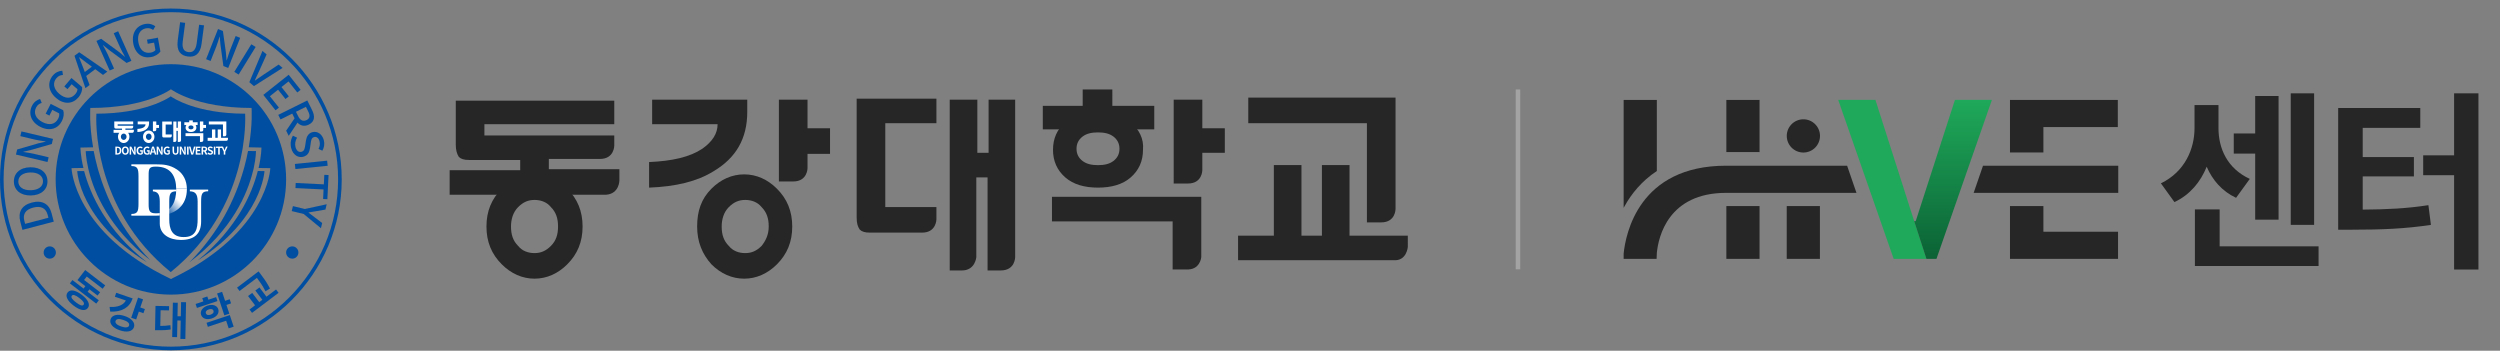 <svg width="278" height="39" viewBox="0 0 278 39" fill="none" xmlns="http://www.w3.org/2000/svg">
<rect x="0" y="0" width="278" height="39" fill="#808080" stroke="none"/>
<path d="M83.095 10.971V12.449C83.095 15.406 81.844 17.566 79.342 19.045C77.522 20.182 75.134 20.75 72.178 20.864V18.021C74.793 17.907 76.726 17.453 78.091 16.543C79.228 15.747 79.797 14.837 79.797 13.814H72.519V11.084H83.095V10.971Z" fill="#262626"/>
<path d="M86.391 20.981C85.368 19.957 84.117 19.389 82.752 19.389C81.388 19.389 80.137 19.957 79.114 20.981C77.976 22.118 77.522 23.483 77.522 25.188C77.522 26.894 78.09 28.259 79.114 29.396C80.137 30.419 81.388 30.988 82.752 30.988C84.117 30.988 85.368 30.419 86.391 29.396C87.529 28.259 88.097 26.894 88.097 25.188C88.097 23.483 87.529 22.118 86.391 20.981ZM84.686 27.349C84.117 27.918 83.549 28.145 82.866 28.145C82.184 28.145 81.502 27.918 81.047 27.349C80.478 26.78 80.251 26.098 80.251 25.188C80.251 24.392 80.478 23.596 81.047 23.028C81.615 22.459 82.184 22.232 82.866 22.232C83.549 22.232 84.231 22.459 84.686 23.028C85.254 23.596 85.482 24.279 85.482 25.188C85.482 26.098 85.141 26.78 84.686 27.349Z" fill="#262626"/>
<path d="M63.077 20.981C62.054 19.957 60.803 19.389 59.438 19.389C58.074 19.389 56.823 19.957 55.8 20.981C54.662 22.118 54.094 23.483 54.094 25.188C54.094 26.894 54.662 28.259 55.8 29.396C56.823 30.419 58.074 30.988 59.438 30.988C60.803 30.988 62.054 30.419 63.077 29.396C64.215 28.259 64.783 26.894 64.783 25.188C64.783 23.483 64.215 22.118 63.077 20.981ZM61.258 27.349C60.689 27.918 60.121 28.145 59.438 28.145C58.756 28.145 58.074 27.918 57.619 27.349C57.05 26.78 56.823 26.098 56.823 25.188C56.823 24.392 57.05 23.596 57.619 23.028C58.188 22.459 58.756 22.232 59.438 22.232C60.121 22.232 60.803 22.459 61.258 23.028C61.827 23.596 62.054 24.279 62.054 25.188C62.054 26.098 61.827 26.78 61.258 27.349Z" fill="#262626"/>
<path d="M95.26 24.162C95.26 24.844 95.374 25.185 95.601 25.526C95.828 25.754 96.169 25.868 96.738 25.868H102.538C104.13 25.868 104.13 24.389 104.13 24.389V23.025H98.444V13.7H104.13V10.971H95.26V24.162Z" fill="#262626"/>
<path d="M92.299 16.995V14.266H89.797V11.082H86.613V20.179H88.205C89.797 20.179 89.797 18.701 89.797 18.701V17.109H92.299V16.995Z" fill="#262626"/>
<path d="M136.2 16.995V14.266H133.698V11.082H130.514V20.407H132.106C133.698 20.407 133.698 18.928 133.698 18.928V16.995H136.2Z" fill="#262626"/>
<path d="M68.877 20.063V18.812H61.031V17.675H66.716C68.308 17.675 68.308 16.197 68.308 16.197V15.06H53.866V13.809H68.308V11.193H50.682V16.083C50.682 16.652 50.796 17.107 51.023 17.448C51.251 17.675 51.592 17.789 52.161 17.789H57.846V18.926H50V21.655H54.435H64.556H67.399C68.877 21.542 68.877 20.063 68.877 20.063Z" fill="#262626"/>
<path d="M133.581 28.596V21.887H116.979V24.616H130.397V29.961H131.875C133.468 30.074 133.581 28.596 133.581 28.596Z" fill="#262626"/>
<path d="M138.809 10.969V13.698H152V24.729H153.592C155.184 24.729 155.184 23.251 155.184 23.251V10.855H138.809V10.969Z" fill="#262626"/>
<path d="M156.549 27.457V26.206H155.071H151.887H150.067V18.359H146.997V26.206H144.722V18.359H141.652V26.206H137.672V28.935H154.957C156.435 29.049 156.549 27.457 156.549 27.457Z" fill="#262626"/>
<path d="M112.887 28.595V11.082H109.931V16.995H108.68V11.082H105.609V23.136V25.865V30.073H106.974C108.452 30.073 108.566 28.595 108.566 28.595V19.724H109.817V30.073H111.295C112.887 30.073 112.887 28.595 112.887 28.595Z" fill="#262626"/>
<path d="M125.736 13.586C124.827 12.79 123.576 12.449 122.097 12.449C120.619 12.449 119.368 12.79 118.458 13.586C117.549 14.382 117.094 15.406 117.094 16.657C117.094 17.908 117.549 18.931 118.458 19.727C119.368 20.523 120.619 20.864 122.097 20.864C123.576 20.864 124.827 20.523 125.736 19.727C126.646 18.931 127.101 17.908 127.101 16.657C127.215 15.406 126.646 14.382 125.736 13.586ZM123.803 17.908C123.348 18.249 122.78 18.363 122.097 18.363C121.415 18.363 120.846 18.249 120.392 17.908C119.937 17.567 119.709 17.112 119.709 16.543C119.709 15.975 119.937 15.52 120.392 15.178C120.846 14.837 121.415 14.724 122.097 14.724C122.78 14.724 123.348 14.837 123.803 15.178C124.258 15.52 124.485 15.975 124.485 16.543C124.485 17.112 124.258 17.567 123.803 17.908Z" fill="#262626"/>
<path d="M128.354 11.77H115.959V14.385H128.354V11.77Z" fill="#262626"/>
<path d="M123.692 9.949H120.395V12.451H123.692V9.949Z" fill="#262626"/>
<path d="M10.87 18.72C10.87 18.72 10.863 18.684 10.855 18.669C10.851 18.649 10.847 18.633 10.839 18.614C10.667 17.976 10.526 17.365 10.416 16.793C10.127 16.801 9.833 16.805 9.535 16.805C9.535 16.805 9.539 17.514 9.798 18.665C9.798 18.68 9.805 18.7 9.809 18.716C9.809 18.735 9.817 18.747 9.821 18.767C9.841 18.849 9.86 18.931 9.88 19.013C10.483 21.422 12.147 25.408 16.713 28.94C13.498 25.623 11.814 22.005 10.937 18.97C10.914 18.888 10.89 18.806 10.867 18.72H10.87Z" fill="#004EA2"/>
<path d="M9.357 19.02C9.103 19.02 8.848 19.027 8.586 19.027C8.586 19.027 8.837 24.537 16.351 29.17C11.781 25.575 10.027 21.569 9.353 19.02H9.357Z" fill="#004EA2"/>
<path d="M19 7.137C11.924 7.137 6.188 12.873 6.188 19.95C6.188 27.026 11.924 32.762 19 32.762C26.076 32.762 31.817 27.026 31.817 19.95C31.817 12.873 26.08 7.137 19 7.137ZM19.18 30.938C19.134 30.965 19.09 30.996 19.043 31.024C19.04 31.024 19.032 31.02 19.028 31.016C19.02 31.016 19.012 31.024 19.008 31.024C8.196 25.87 7.954 18.697 7.954 18.697C8.408 18.697 8.85 18.689 9.277 18.677C8.944 17.287 8.944 16.41 8.944 16.41C9.43 16.41 9.9 16.398 10.354 16.382C9.9 13.762 10.045 12.004 10.045 12.004C16.291 12.004 19.008 9.925 19.008 9.925C19.008 9.925 21.726 12.004 27.972 12.004C27.972 12.004 28.113 13.762 27.662 16.378C28.117 16.398 28.583 16.41 29.072 16.41C29.072 16.41 29.08 17.287 28.755 18.681C29.178 18.693 29.616 18.697 30.059 18.697C30.059 18.697 29.824 25.792 19.184 30.938H19.18Z" fill="#004EA2"/>
<path d="M26.504 18.694C26.504 18.694 26.512 18.658 26.52 18.643C26.523 18.627 26.527 18.607 26.531 18.588C26.7 17.953 26.829 17.346 26.931 16.782C26.95 16.681 26.966 16.583 26.982 16.489C26.982 16.469 26.989 16.45 26.993 16.43C26.993 16.407 27.001 16.387 27.001 16.367C27.228 14.966 27.271 13.857 27.271 13.215C27.271 12.914 27.26 12.722 27.26 12.643C21.836 12.632 19.259 10.909 18.989 10.717C18.723 10.909 16.142 12.632 10.719 12.643C10.715 12.722 10.703 12.914 10.703 13.215C10.703 13.857 10.746 14.966 10.973 16.367C10.973 16.387 10.981 16.407 10.985 16.43C10.985 16.45 10.993 16.469 10.993 16.489C11.009 16.587 11.024 16.685 11.044 16.782C11.146 17.346 11.275 17.953 11.443 18.588C11.447 18.607 11.455 18.627 11.459 18.643C11.463 18.658 11.467 18.678 11.471 18.694C11.494 18.78 11.518 18.862 11.541 18.948C12.512 22.398 14.588 26.682 18.985 30.257C23.387 26.682 25.462 22.398 26.433 18.948C26.457 18.862 26.48 18.776 26.504 18.694Z" fill="#004EA2"/>
<path d="M28.139 19.013C28.158 18.927 28.178 18.845 28.197 18.767C28.197 18.751 28.205 18.735 28.209 18.716C28.209 18.696 28.217 18.68 28.221 18.665C28.468 17.514 28.468 16.801 28.468 16.801C28.166 16.801 27.872 16.801 27.582 16.789C27.473 17.361 27.336 17.972 27.16 18.61C27.156 18.63 27.148 18.645 27.144 18.665C27.14 18.68 27.136 18.7 27.128 18.716C27.105 18.802 27.081 18.884 27.058 18.966C26.165 22.076 24.422 25.788 21.059 29.167C25.848 25.576 27.539 21.469 28.135 19.009L28.139 19.013Z" fill="#004EA2"/>
<path d="M28.665 19.02C28.023 21.518 26.351 25.414 21.988 28.954C29.17 24.369 29.409 19.023 29.409 19.023C29.154 19.023 28.908 19.02 28.661 19.016L28.665 19.02Z" fill="#004EA2"/>
<path d="M19 0.949C8.525 0.949 0 9.47 0 19.949C0 30.428 8.525 38.949 19 38.949C29.475 38.949 38 30.424 38 19.949C38 9.474 29.479 0.949 19 0.949ZM19 38.55C8.744 38.55 0.399 30.205 0.399 19.949C0.399 9.693 8.744 1.353 19 1.353C29.256 1.353 37.597 9.693 37.597 19.949C37.597 30.205 29.256 38.55 19 38.55Z" fill="#004EA2"/>
<path d="M5.533 27.396C5.153 27.396 4.852 27.702 4.852 28.078C4.852 28.454 5.153 28.763 5.533 28.763C5.913 28.763 6.214 28.454 6.214 28.078C6.214 27.702 5.909 27.396 5.533 27.396Z" fill="#004EA2"/>
<path d="M32.502 27.396C32.122 27.396 31.816 27.702 31.816 28.078C31.816 28.454 32.126 28.763 32.502 28.763C32.878 28.763 33.183 28.454 33.183 28.078C33.183 27.702 32.878 27.396 32.502 27.396Z" fill="#004EA2"/>
<path d="M2.494 25.561L2.259 24.656C1.977 23.583 2.412 22.82 3.547 22.522C4.679 22.224 5.466 22.671 5.736 23.716L5.979 24.648L2.494 25.561ZM5.302 23.897C5.106 23.149 4.562 22.859 3.692 23.086C2.819 23.313 2.514 23.826 2.709 24.574L2.792 24.891L5.384 24.214L5.302 23.897Z" fill="#004EA2"/>
<path d="M3.423 21.736C2.264 21.752 1.559 21.122 1.543 20.198C1.531 19.273 2.217 18.616 3.376 18.6C4.535 18.584 5.267 19.219 5.279 20.143C5.295 21.067 4.582 21.721 3.423 21.736ZM3.384 19.179C2.538 19.191 2.029 19.591 2.037 20.19C2.044 20.785 2.565 21.165 3.411 21.153C4.257 21.141 4.789 20.746 4.782 20.147C4.774 19.547 4.229 19.164 3.38 19.179H3.384Z" fill="#004EA2"/>
<path d="M1.773 17.19L1.907 16.622L4.24 15.945L5.071 15.753V15.729C4.706 15.671 4.272 15.616 3.892 15.526L2.259 15.138L2.384 14.613L5.893 15.444L5.76 16.011L3.414 16.685L2.596 16.877V16.9C2.96 16.959 3.375 17.01 3.755 17.1L5.407 17.491L5.282 18.016L1.773 17.186V17.19Z" fill="#004EA2"/>
<path d="M4.475 14.101C3.429 13.565 3.131 12.602 3.566 11.752C3.797 11.298 4.154 11.094 4.459 11.004L4.639 11.443C4.396 11.517 4.169 11.65 4.013 11.959C3.707 12.559 3.966 13.189 4.721 13.577C5.485 13.968 6.131 13.851 6.472 13.189C6.574 12.993 6.617 12.77 6.574 12.605L5.818 12.218L5.493 12.852L5.078 12.641L5.638 11.548L7.028 12.257C7.134 12.582 7.11 13.024 6.883 13.463C6.444 14.321 5.524 14.638 4.475 14.101Z" fill="#004EA2"/>
<path d="M6.226 10.886C5.333 10.123 5.267 9.112 5.885 8.388C6.214 8 6.61 7.887 6.927 7.867L7.001 8.337C6.747 8.353 6.496 8.427 6.273 8.693C5.838 9.203 5.944 9.88 6.586 10.432C7.24 10.988 7.894 11.027 8.38 10.46C8.521 10.291 8.619 10.084 8.615 9.915L7.969 9.367L7.503 9.911L7.15 9.61L7.949 8.674L9.139 9.688C9.167 10.025 9.042 10.452 8.72 10.832C8.094 11.568 7.127 11.658 6.226 10.894V10.886Z" fill="#004EA2"/>
<path d="M10.592 7.692L9.589 8.448L9.961 9.454L9.499 9.803L8.281 6.204L8.806 5.809L11.935 7.966L11.453 8.33L10.592 7.692ZM10.216 7.418L9.808 7.117C9.476 6.878 9.147 6.623 8.81 6.365L8.794 6.376C8.959 6.768 9.108 7.152 9.252 7.536L9.429 8.009L10.216 7.418Z" fill="#004EA2"/>
<path d="M10.719 4.553L11.251 4.315L13.205 5.756L13.863 6.3L13.887 6.288C13.707 5.959 13.487 5.579 13.331 5.223L12.645 3.692L13.139 3.473L14.611 6.762L14.079 7.001L12.121 5.552L11.467 5.019L11.443 5.027C11.623 5.356 11.831 5.716 11.991 6.073L12.684 7.624L12.195 7.843L10.723 4.553H10.719Z" fill="#004EA2"/>
<path d="M14.819 4.821C14.607 3.665 15.194 2.839 16.134 2.667C16.636 2.577 17.015 2.733 17.27 2.921L17.031 3.332C16.823 3.188 16.581 3.086 16.24 3.148C15.578 3.27 15.234 3.861 15.386 4.695C15.539 5.537 16.025 5.984 16.757 5.85C16.972 5.811 17.18 5.709 17.285 5.572L17.133 4.738L16.428 4.868L16.346 4.409L17.556 4.19L17.838 5.729C17.646 6.007 17.278 6.258 16.788 6.348C15.841 6.52 15.03 5.98 14.815 4.821H14.819Z" fill="#004EA2"/>
<path d="M19.759 4.509L20.029 2.469L20.593 2.543L20.319 4.622C20.213 5.429 20.499 5.735 20.945 5.793C21.395 5.852 21.76 5.633 21.869 4.826L22.143 2.751L22.688 2.821L22.418 4.861C22.265 6.028 21.674 6.389 20.883 6.283C20.091 6.177 19.61 5.676 19.762 4.509H19.759Z" fill="#004EA2"/>
<path d="M24.247 3.23L24.788 3.446L25.121 5.854L25.191 6.704L25.215 6.712C25.324 6.355 25.446 5.932 25.587 5.568L26.205 4.006L26.707 4.206L25.379 7.558L24.839 7.342L24.51 4.926L24.435 4.084L24.412 4.076C24.302 4.433 24.189 4.836 24.044 5.2L23.417 6.782L22.916 6.582L24.244 3.23H24.247Z" fill="#004EA2"/>
<path d="M27.944 4.924L28.43 5.221L26.538 8.292L26.053 7.994L27.944 4.924Z" fill="#004EA2"/>
<path d="M29.189 5.664L29.647 6.052L28.852 7.822C28.68 8.213 28.512 8.534 28.339 8.934L28.359 8.95C28.719 8.711 29.017 8.499 29.369 8.26L30.983 7.18L31.425 7.552L28.238 9.576L27.725 9.141L29.189 5.66V5.664Z" fill="#004EA2"/>
<path d="M32.105 8.32L33.428 9.989L33.056 10.282L32.085 9.057L31.298 9.679L32.12 10.713L31.744 11.011L30.922 9.977L30.01 10.701L31.016 11.966L30.64 12.264L29.281 10.552L32.105 8.309V8.32Z" fill="#004EA2"/>
<path d="M31.82 14.536L32.756 13.157L32.498 12.636L31.194 13.283L30.943 12.774L34.17 11.168L34.695 12.225C35.028 12.891 35.039 13.51 34.342 13.854C33.841 14.101 33.41 13.983 33.081 13.639L32.106 15.107L31.82 14.532V14.536ZM32.909 12.429L33.152 12.915C33.383 13.384 33.704 13.541 34.096 13.349C34.487 13.157 34.495 12.832 34.26 12.366L34.017 11.881L32.909 12.433V12.429Z" fill="#004EA2"/>
<path d="M32.568 15.087L33.031 15.31C32.843 15.628 32.772 16.011 32.858 16.348C32.968 16.771 33.23 16.955 33.524 16.881C33.841 16.799 33.88 16.536 33.939 16.176L34.021 15.639C34.076 15.267 34.244 14.821 34.749 14.692C35.302 14.551 35.838 14.923 36.011 15.588C36.116 15.996 36.046 16.427 35.846 16.759L35.419 16.56C35.556 16.29 35.611 16.019 35.533 15.71C35.439 15.354 35.208 15.166 34.93 15.24C34.632 15.318 34.589 15.628 34.55 15.941L34.471 16.474C34.405 16.932 34.225 17.296 33.716 17.433C33.156 17.578 32.58 17.233 32.38 16.47C32.255 15.992 32.33 15.498 32.568 15.095V15.087Z" fill="#004EA2"/>
<path d="M36.376 17.865L36.435 18.433L32.848 18.797L32.789 18.233L36.376 17.865Z" fill="#004EA2"/>
<path d="M36.012 20.499L36.063 19.441L36.536 19.465L36.403 22.151L35.929 22.128L35.98 21.067L32.855 20.914L32.883 20.346L36.008 20.499H36.012Z" fill="#004EA2"/>
<path d="M33.896 23.241L36.328 22.713L36.187 23.304L35.161 23.484C34.871 23.531 34.605 23.57 34.311 23.625V23.645C34.546 23.825 34.762 23.997 34.996 24.166L35.827 24.8L35.686 25.376L33.767 23.794L32.44 23.473L32.573 22.92L33.9 23.241H33.896Z" fill="#004EA2"/>
<path d="M9.767 34.253C9.474 34.633 8.882 34.523 8.181 33.982C7.481 33.446 7.222 32.906 7.516 32.526C7.809 32.142 8.397 32.252 9.098 32.788C9.799 33.325 10.061 33.869 9.767 34.253ZM10.985 33.395L10.703 33.763L7.77 31.512L8.056 31.143L9.29 32.087L9.493 31.821L8.616 31.147L9.474 30.027L11.698 31.735L11.412 32.107L9.646 30.752L9.352 31.132L11.134 32.498L10.848 32.866L9.948 32.173L9.74 32.44L10.977 33.387L10.985 33.395ZM9.294 33.892C9.423 33.724 9.262 33.473 8.828 33.144C8.393 32.812 8.115 32.718 7.986 32.886C7.856 33.054 8.021 33.301 8.456 33.63C8.89 33.963 9.168 34.057 9.298 33.888L9.294 33.892Z" fill="#004EA2"/>
<path d="M14.754 33.179C14.398 34.221 13.509 34.718 12.256 34.648L12.185 34.127C13.106 34.19 13.732 33.916 13.995 33.414L12.773 32.995L12.922 32.557L14.751 33.183L14.754 33.179ZM14.895 36.383C14.727 36.868 14.108 37.001 13.325 36.731C12.546 36.465 12.131 35.983 12.299 35.494C12.464 35.012 13.086 34.875 13.869 35.141C14.649 35.407 15.06 35.897 14.895 36.379V36.383ZM14.351 36.198C14.433 35.96 14.194 35.74 13.725 35.58C13.255 35.419 12.93 35.443 12.851 35.685C12.769 35.924 13.008 36.144 13.478 36.304C13.948 36.465 14.273 36.441 14.355 36.198H14.351ZM16.109 34.37L15.953 34.828L15.44 34.652L15.142 35.525L14.59 35.337L15.354 33.097L15.91 33.285L15.6 34.19L16.113 34.366L16.109 34.37Z" fill="#004EA2"/>
<path d="M17.828 36.241C18.207 36.241 18.556 36.225 18.948 36.159L18.983 36.636C18.485 36.719 18.051 36.73 17.526 36.719H17.24L17.291 34.017L18.803 34.044L18.795 34.518L17.859 34.498L17.824 36.237L17.828 36.241ZM20.69 33.605L20.612 37.698L20.056 37.686L20.095 35.642L19.727 35.634L19.692 37.49L19.147 37.478L19.222 33.656L19.766 33.668L19.739 35.164L20.107 35.172L20.138 33.598L20.694 33.609L20.69 33.605Z" fill="#004EA2"/>
<path d="M24.18 33.481L21.897 34.241L21.752 33.802L22.613 33.516L22.492 33.156L23.052 32.968L23.173 33.328L24.035 33.042L24.18 33.481ZM23.553 35.412C22.997 35.596 22.504 35.439 22.363 35.012C22.222 34.589 22.523 34.17 23.079 33.982C23.639 33.794 24.129 33.955 24.27 34.378C24.411 34.805 24.117 35.224 23.557 35.412H23.553ZM23.416 34.993C23.663 34.91 23.804 34.754 23.737 34.558C23.675 34.362 23.467 34.323 23.22 34.405C22.966 34.491 22.833 34.64 22.895 34.836C22.962 35.036 23.162 35.075 23.416 34.993ZM22.966 35.897L25.554 35.036L25.985 36.328L25.429 36.512L25.147 35.666L23.115 36.344L22.966 35.897ZM25.691 33.736L25.178 33.908L25.503 34.883L24.947 35.067L24.141 32.635L24.697 32.451L25.03 33.45L25.543 33.277L25.695 33.736H25.691Z" fill="#004EA2"/>
<path d="M29.521 32.39C29.181 31.717 28.852 31.278 28.57 30.902L26.639 32.359L26.357 31.987L28.754 30.178L28.993 30.491C29.294 30.89 29.635 31.341 30.023 32.081L29.521 32.39ZM30.696 32.187L30.978 32.562L28.026 34.791L27.744 34.415L28.362 33.949L27.583 32.919L28.045 32.57L28.824 33.6L29.173 33.338L28.394 32.308L28.852 31.963L29.631 32.993L30.7 32.187H30.696Z" fill="#004EA2"/>
<path d="M16.576 13.684V13.504H15.311V13.825H16.184C16.184 13.954 16.117 14.064 15.984 14.154C15.82 14.264 15.585 14.322 15.279 14.334V14.679C15.628 14.667 15.914 14.596 16.137 14.467C16.434 14.295 16.579 14.037 16.579 13.684H16.576Z" fill="white"/>
<path d="M16.973 15.71C17.107 15.577 17.173 15.409 17.173 15.205C17.173 15.001 17.107 14.833 16.973 14.7C16.848 14.574 16.703 14.512 16.535 14.512C16.366 14.512 16.221 14.574 16.1 14.7C15.971 14.833 15.904 15.005 15.904 15.205C15.904 15.405 15.971 15.577 16.1 15.71C16.225 15.839 16.37 15.902 16.535 15.902C16.699 15.902 16.848 15.839 16.973 15.71ZM16.225 15.205C16.225 15.103 16.257 15.021 16.323 14.95C16.386 14.884 16.46 14.852 16.543 14.852C16.625 14.852 16.699 14.884 16.762 14.95C16.825 15.017 16.856 15.103 16.856 15.205C16.856 15.307 16.825 15.393 16.762 15.459C16.699 15.526 16.629 15.561 16.543 15.561C16.456 15.561 16.386 15.526 16.323 15.459C16.257 15.389 16.225 15.303 16.225 15.205Z" fill="white"/>
<path d="M18.037 15.086C18.037 15.16 18.053 15.211 18.084 15.246C18.111 15.274 18.159 15.286 18.221 15.286H18.91C19.098 15.286 19.102 15.113 19.102 15.113V14.953H18.421V13.845H19.102V13.512H18.041V15.086H18.037Z" fill="white"/>
<path d="M17.008 14.591H17.196C17.384 14.591 17.38 14.414 17.38 14.414V14.223H17.681V13.89H17.38V13.51H17.004V14.457C17.004 14.457 17.004 14.457 17.004 14.461V14.591H17.008Z" fill="white"/>
<path d="M22.606 14.454V14.223H22.908V13.89H22.606V13.51H22.23V14.626H22.418C22.606 14.626 22.602 14.45 22.602 14.45L22.606 14.454Z" fill="white"/>
<path d="M13.263 14.767C13.169 14.888 13.122 15.033 13.122 15.205C13.122 15.409 13.189 15.577 13.318 15.71C13.443 15.84 13.588 15.902 13.753 15.902C13.917 15.902 14.066 15.84 14.191 15.71C14.325 15.577 14.391 15.409 14.391 15.205C14.391 15.033 14.34 14.892 14.246 14.767H14.697C14.881 14.767 14.884 14.591 14.884 14.591V14.434H13.945V14.293H14.622C14.81 14.293 14.81 14.117 14.81 14.117V13.98H13.083V13.827H14.81V13.51H12.707V14.093C12.707 14.168 12.723 14.223 12.75 14.254C12.778 14.281 12.825 14.297 12.887 14.297H13.569V14.438H12.629V14.767H13.263ZM13.976 15.46C13.913 15.527 13.843 15.562 13.757 15.562C13.671 15.562 13.6 15.527 13.537 15.46C13.471 15.389 13.44 15.303 13.44 15.205C13.44 15.107 13.471 15.021 13.537 14.951C13.6 14.884 13.675 14.853 13.757 14.853C13.839 14.853 13.913 14.884 13.976 14.951C14.039 15.017 14.074 15.104 14.074 15.205C14.074 15.307 14.043 15.393 13.976 15.46Z" fill="white"/>
<path d="M22.413 15.78C22.597 15.78 22.608 15.604 22.608 15.604V14.809H20.631V15.141H22.236V15.78H22.416H22.413Z" fill="white"/>
<path d="M24.793 15.154H24.977C25.165 15.154 25.169 14.982 25.169 14.982V13.51H23.223V13.843H24.793V15.158V15.154Z" fill="white"/>
<path d="M25.169 15.326H24.582V14.395H24.21V15.326H23.944V14.395H23.572V15.326H23.09V15.659H25.157C25.341 15.659 25.349 15.479 25.349 15.479V15.326H25.169Z" fill="white"/>
<path d="M19.775 14.215H19.622V13.514H19.27V15.785H19.43C19.61 15.785 19.618 15.609 19.618 15.609V14.551H19.771V15.781H19.943C20.127 15.781 20.131 15.605 20.131 15.605V13.51H19.771V14.211L19.775 14.215Z" fill="white"/>
<path d="M20.633 14.182C20.633 14.33 20.688 14.448 20.802 14.542C20.911 14.636 21.06 14.679 21.236 14.679C21.412 14.679 21.557 14.632 21.671 14.542C21.78 14.448 21.839 14.33 21.839 14.182C21.839 14.076 21.808 13.986 21.753 13.908H21.976V13.598H21.44V13.391H21.04V13.598H20.5V13.908H20.723C20.668 13.986 20.637 14.076 20.637 14.182H20.633ZM21.436 14.326C21.381 14.366 21.314 14.385 21.236 14.385C21.158 14.385 21.087 14.366 21.033 14.326C20.978 14.287 20.95 14.232 20.95 14.166C20.95 14.099 20.978 14.045 21.033 14.005C21.087 13.966 21.154 13.947 21.236 13.947C21.318 13.947 21.381 13.966 21.436 14.005C21.491 14.045 21.518 14.099 21.518 14.166C21.518 14.232 21.491 14.287 21.436 14.326Z" fill="white"/>
<path d="M12.828 16.305H13.067C13.329 16.305 13.494 16.446 13.494 16.743C13.494 17.041 13.329 17.19 13.075 17.19H12.828V16.305ZM13.055 17.045C13.216 17.045 13.318 16.955 13.318 16.739C13.318 16.524 13.216 16.442 13.055 16.442H13V17.045H13.055Z" fill="white"/>
<path d="M13.549 16.743C13.549 16.453 13.706 16.289 13.937 16.289C14.168 16.289 14.324 16.457 14.324 16.743C14.324 17.029 14.168 17.205 13.937 17.205C13.706 17.205 13.549 17.029 13.549 16.743ZM14.148 16.743C14.148 16.551 14.066 16.438 13.937 16.438C13.807 16.438 13.725 16.551 13.725 16.743C13.725 16.935 13.807 17.053 13.937 17.053C14.066 17.053 14.148 16.931 14.148 16.743Z" fill="white"/>
<path d="M14.422 16.305H14.598L14.849 16.775L14.935 16.966H14.939C14.931 16.872 14.915 16.755 14.915 16.657V16.305H15.08V17.19H14.903L14.653 16.716L14.567 16.524H14.563C14.571 16.618 14.582 16.732 14.582 16.833V17.19H14.418V16.305H14.422Z" fill="white"/>
<path d="M15.182 16.751C15.182 16.457 15.366 16.289 15.597 16.289C15.722 16.289 15.808 16.344 15.863 16.403L15.773 16.516C15.73 16.473 15.683 16.442 15.605 16.442C15.46 16.442 15.362 16.555 15.362 16.747C15.362 16.939 15.448 17.057 15.616 17.057C15.659 17.057 15.698 17.045 15.726 17.025V16.849H15.573V16.704H15.883V17.104C15.824 17.162 15.722 17.209 15.601 17.209C15.366 17.209 15.186 17.049 15.186 16.755L15.182 16.751Z" fill="white"/>
<path d="M15.949 16.751C15.949 16.457 16.133 16.289 16.364 16.289C16.49 16.289 16.576 16.344 16.631 16.403L16.537 16.516C16.494 16.473 16.447 16.442 16.368 16.442C16.223 16.442 16.125 16.555 16.125 16.747C16.125 16.939 16.212 17.057 16.38 17.057C16.423 17.057 16.466 17.045 16.49 17.025V16.849H16.337V16.704H16.642V17.104C16.584 17.162 16.482 17.209 16.364 17.209C16.129 17.209 15.949 17.049 15.949 16.755V16.751Z" fill="white"/>
<path d="M17.154 16.963H16.872L16.813 17.19H16.637L16.915 16.305H17.118L17.396 17.19H17.216L17.157 16.963H17.154ZM17.114 16.826L17.087 16.728C17.06 16.637 17.036 16.536 17.013 16.438H17.009C16.985 16.536 16.962 16.637 16.934 16.728L16.907 16.826H17.114Z" fill="white"/>
<path d="M17.426 16.305H17.602L17.853 16.775L17.939 16.966H17.943C17.935 16.872 17.919 16.755 17.919 16.657V16.305H18.084V17.19H17.907L17.657 16.716L17.571 16.524H17.567C17.575 16.618 17.586 16.732 17.586 16.833V17.19H17.422V16.305H17.426Z" fill="white"/>
<path d="M18.189 16.751C18.189 16.457 18.373 16.289 18.605 16.289C18.73 16.289 18.816 16.344 18.871 16.403L18.777 16.516C18.734 16.473 18.687 16.442 18.608 16.442C18.464 16.442 18.366 16.555 18.366 16.747C18.366 16.939 18.452 17.057 18.62 17.057C18.663 17.057 18.702 17.045 18.73 17.025V16.849H18.577V16.704H18.883V17.104C18.824 17.162 18.722 17.209 18.601 17.209C18.366 17.209 18.186 17.049 18.186 16.755L18.189 16.751Z" fill="white"/>
<path d="M19.186 16.79V16.305H19.358V16.81C19.358 16.994 19.421 17.056 19.522 17.056C19.624 17.056 19.691 16.994 19.691 16.81V16.305H19.855V16.79C19.855 17.084 19.734 17.205 19.522 17.205C19.311 17.205 19.186 17.084 19.186 16.79Z" fill="white"/>
<path d="M19.992 16.305H20.168L20.419 16.775L20.505 16.966H20.513C20.505 16.872 20.489 16.755 20.489 16.657V16.305H20.654V17.19H20.478L20.227 16.716L20.141 16.524H20.133C20.141 16.618 20.153 16.732 20.153 16.833V17.19H19.988V16.305H19.992Z" fill="white"/>
<path d="M20.801 16.305H20.973V17.19H20.801V16.305Z" fill="white"/>
<path d="M21.006 16.305H21.186L21.3 16.735C21.327 16.833 21.343 16.923 21.37 17.021H21.378C21.405 16.923 21.425 16.833 21.452 16.735L21.566 16.305H21.742L21.476 17.19H21.272L21.01 16.305H21.006Z" fill="white"/>
<path d="M21.764 16.305H22.292V16.453H21.936V16.657H22.241V16.806H21.936V17.045H22.308V17.194H21.764V16.309V16.305Z" fill="white"/>
<path d="M22.882 17.19L22.706 16.853H22.584V17.19H22.412V16.305H22.714C22.894 16.305 23.039 16.367 23.039 16.571C23.039 16.704 22.972 16.786 22.874 16.826L23.078 17.19H22.886H22.882ZM22.584 16.712H22.698C22.808 16.712 22.87 16.665 22.87 16.567C22.87 16.469 22.808 16.438 22.698 16.438H22.584V16.708V16.712Z" fill="white"/>
<path d="M23.066 17.076L23.164 16.955C23.227 17.014 23.309 17.053 23.384 17.053C23.474 17.053 23.521 17.014 23.521 16.951C23.521 16.884 23.47 16.865 23.391 16.829L23.274 16.779C23.188 16.743 23.098 16.669 23.098 16.54C23.098 16.395 23.223 16.285 23.395 16.285C23.497 16.285 23.595 16.324 23.666 16.399L23.579 16.512C23.525 16.465 23.466 16.438 23.395 16.438C23.321 16.438 23.27 16.473 23.27 16.532C23.27 16.595 23.333 16.618 23.407 16.649L23.521 16.7C23.626 16.743 23.697 16.814 23.697 16.939C23.697 17.084 23.579 17.209 23.38 17.209C23.262 17.209 23.149 17.162 23.062 17.08L23.066 17.076Z" fill="white"/>
<path d="M23.777 16.305H23.95V17.19H23.777V16.305Z" fill="white"/>
<path d="M24.264 16.45H24.021V16.301H24.683V16.45H24.437V17.19H24.264V16.45Z" fill="white"/>
<path d="M24.878 16.865L24.619 16.305H24.803L24.889 16.52C24.913 16.587 24.936 16.649 24.964 16.716H24.968C24.995 16.649 25.019 16.587 25.046 16.52L25.132 16.305H25.312L25.054 16.865V17.19H24.881V16.865H24.878Z" fill="white"/>
<path d="M20.781 21.041C20.781 21.018 20.781 20.99 20.781 20.967H19.594C19.594 21.002 19.594 21.037 19.594 21.073C19.594 22.345 19.132 23.5 17.766 23.692V23.966C19.551 23.853 20.781 22.831 20.781 21.037V21.041Z" fill="url(#paint0_linear_176_52329)"/>
<path d="M21.112 21.082V21.274C21.715 21.29 21.977 21.575 21.977 22.41V24.344C21.977 25.393 21.824 26.369 20.43 26.361C19.111 26.369 18.821 25.433 18.821 24.407V22.41C18.821 21.552 18.93 21.274 19.628 21.274V21.086H17V21.278C17.54 21.313 17.767 21.611 17.767 22.41V24.849C17.767 26.059 18.837 26.682 20.113 26.682C21.609 26.682 22.365 26.004 22.365 24.622V22.406C22.365 21.548 22.474 21.27 23.148 21.27V21.082H21.116H21.112Z" fill="white"/>
<path d="M19.657 18.837C18.866 18.313 18.138 18.277 17.429 18.277H14.609V18.465C15.283 18.465 15.4 18.743 15.4 19.601V22.655C15.4 23.521 15.283 23.791 14.609 23.791V23.979H17.429C17.542 23.979 17.656 23.979 17.766 23.967V23.693C17.633 23.713 17.491 23.721 17.343 23.721C17.335 23.721 17.327 23.721 17.319 23.721C16.65 23.716 16.52 23.485 16.528 22.659V19.519C16.52 18.7 16.622 18.528 17.343 18.528C19.015 18.528 19.567 19.605 19.594 20.971H20.781C20.761 20.122 20.424 19.339 19.657 18.833V18.837Z" fill="white"/>
<line x1="168.799" y1="9.949" x2="168.799" y2="29.949" stroke="#A3A3A3" stroke-width="0.5"/>
<g clip-path="url(#clip0_176_52329)">
<path d="M195.662 11.066H191.971V16.91H195.662V11.066Z" fill="#262626"/>
<path d="M195.662 22.918H191.971V28.786H195.662V22.918Z" fill="#262626"/>
<path d="M202.375 22.918H198.684V28.786H202.375V22.918Z" fill="#262626"/>
<path d="M227.226 14.13H235.501V11.109H223.51V16.953H227.226V14.13Z" fill="#262626"/>
<path d="M223.51 28.786H235.526V25.766H227.226V22.918H223.51V28.786Z" fill="#262626"/>
<path d="M205.398 18.426H191.97H191.945C182.209 18.426 180.772 26.037 180.549 28.198V28.787H184.215C184.215 28.787 184.215 28.542 184.24 28.124C184.414 26.308 185.529 21.446 191.945 21.446H191.97H206.438L205.398 18.426Z" fill="#262626"/>
<path d="M220.511 18.426L219.471 21.446H235.55V18.426H220.511Z" fill="#262626"/>
<path d="M184.24 11.109H180.549V23.116C180.598 23.042 180.623 22.969 180.673 22.895C181.391 21.594 182.531 20.145 184.24 19.016V11.109Z" fill="#262626"/>
<path d="M212.856 24.587L208.546 11.107H204.408L210.577 28.786H214.219L212.856 24.587Z" fill="#1FA95A"/>
<path d="M221.502 11.107H217.389L213.029 24.587H212.855L214.218 28.786H215.333L221.502 11.107Z" fill="url(#paint1_linear_176_52329)"/>
<circle cx="200.536" cy="15.114" r="1.848" fill="#262626"/>
</g>
<path d="M257.33 10.375V25.006H254.73V10.375H257.33ZM253.377 10.676V24.426H250.777V17.078H248.393V14.844H250.777V10.676H253.377ZM257.824 27.391V29.582H244.074V23.287H246.824V27.391H257.824ZM246.695 14.242C246.695 16.498 247.662 18.732 250.176 19.893L248.65 21.998C247.082 21.257 246.029 20.032 245.385 18.539C244.697 20.236 243.526 21.665 241.797 22.471L240.293 20.387C242.957 19.098 244.031 16.562 244.031 14.242V11.685H246.695V14.242ZM275.603 10.375V29.969H272.896V19.484H269.458V17.271H272.896V10.375H275.603ZM269.136 12.008V14.221H262.734V17.465H268.427V19.613H262.734V23.309C265.441 23.287 267.611 23.19 270.039 22.814L270.318 25.006C267.46 25.436 264.904 25.543 261.552 25.543H260.005V12.008H269.136Z" fill="#262626"/>
<defs>
<linearGradient id="paint0_linear_176_52329" x1="16.258" y1="25.713" x2="20.746" y2="21.033" gradientUnits="userSpaceOnUse">
<stop offset="0.43" stop-color="#004EA2"/>
<stop offset="0.77" stop-color="white"/>
</linearGradient>
<linearGradient id="paint1_linear_176_52329" x1="217.179" y1="11.107" x2="217.179" y2="28.786" gradientUnits="userSpaceOnUse">
<stop stop-color="#1FA95A"/>
<stop offset="1" stop-color="#0B6235"/>
</linearGradient>
<clipPath id="clip0_176_52329">
<rect width="55" height="17.679" fill="white" transform="translate(180.549 11.109)"/>
</clipPath>
</defs>
</svg>
